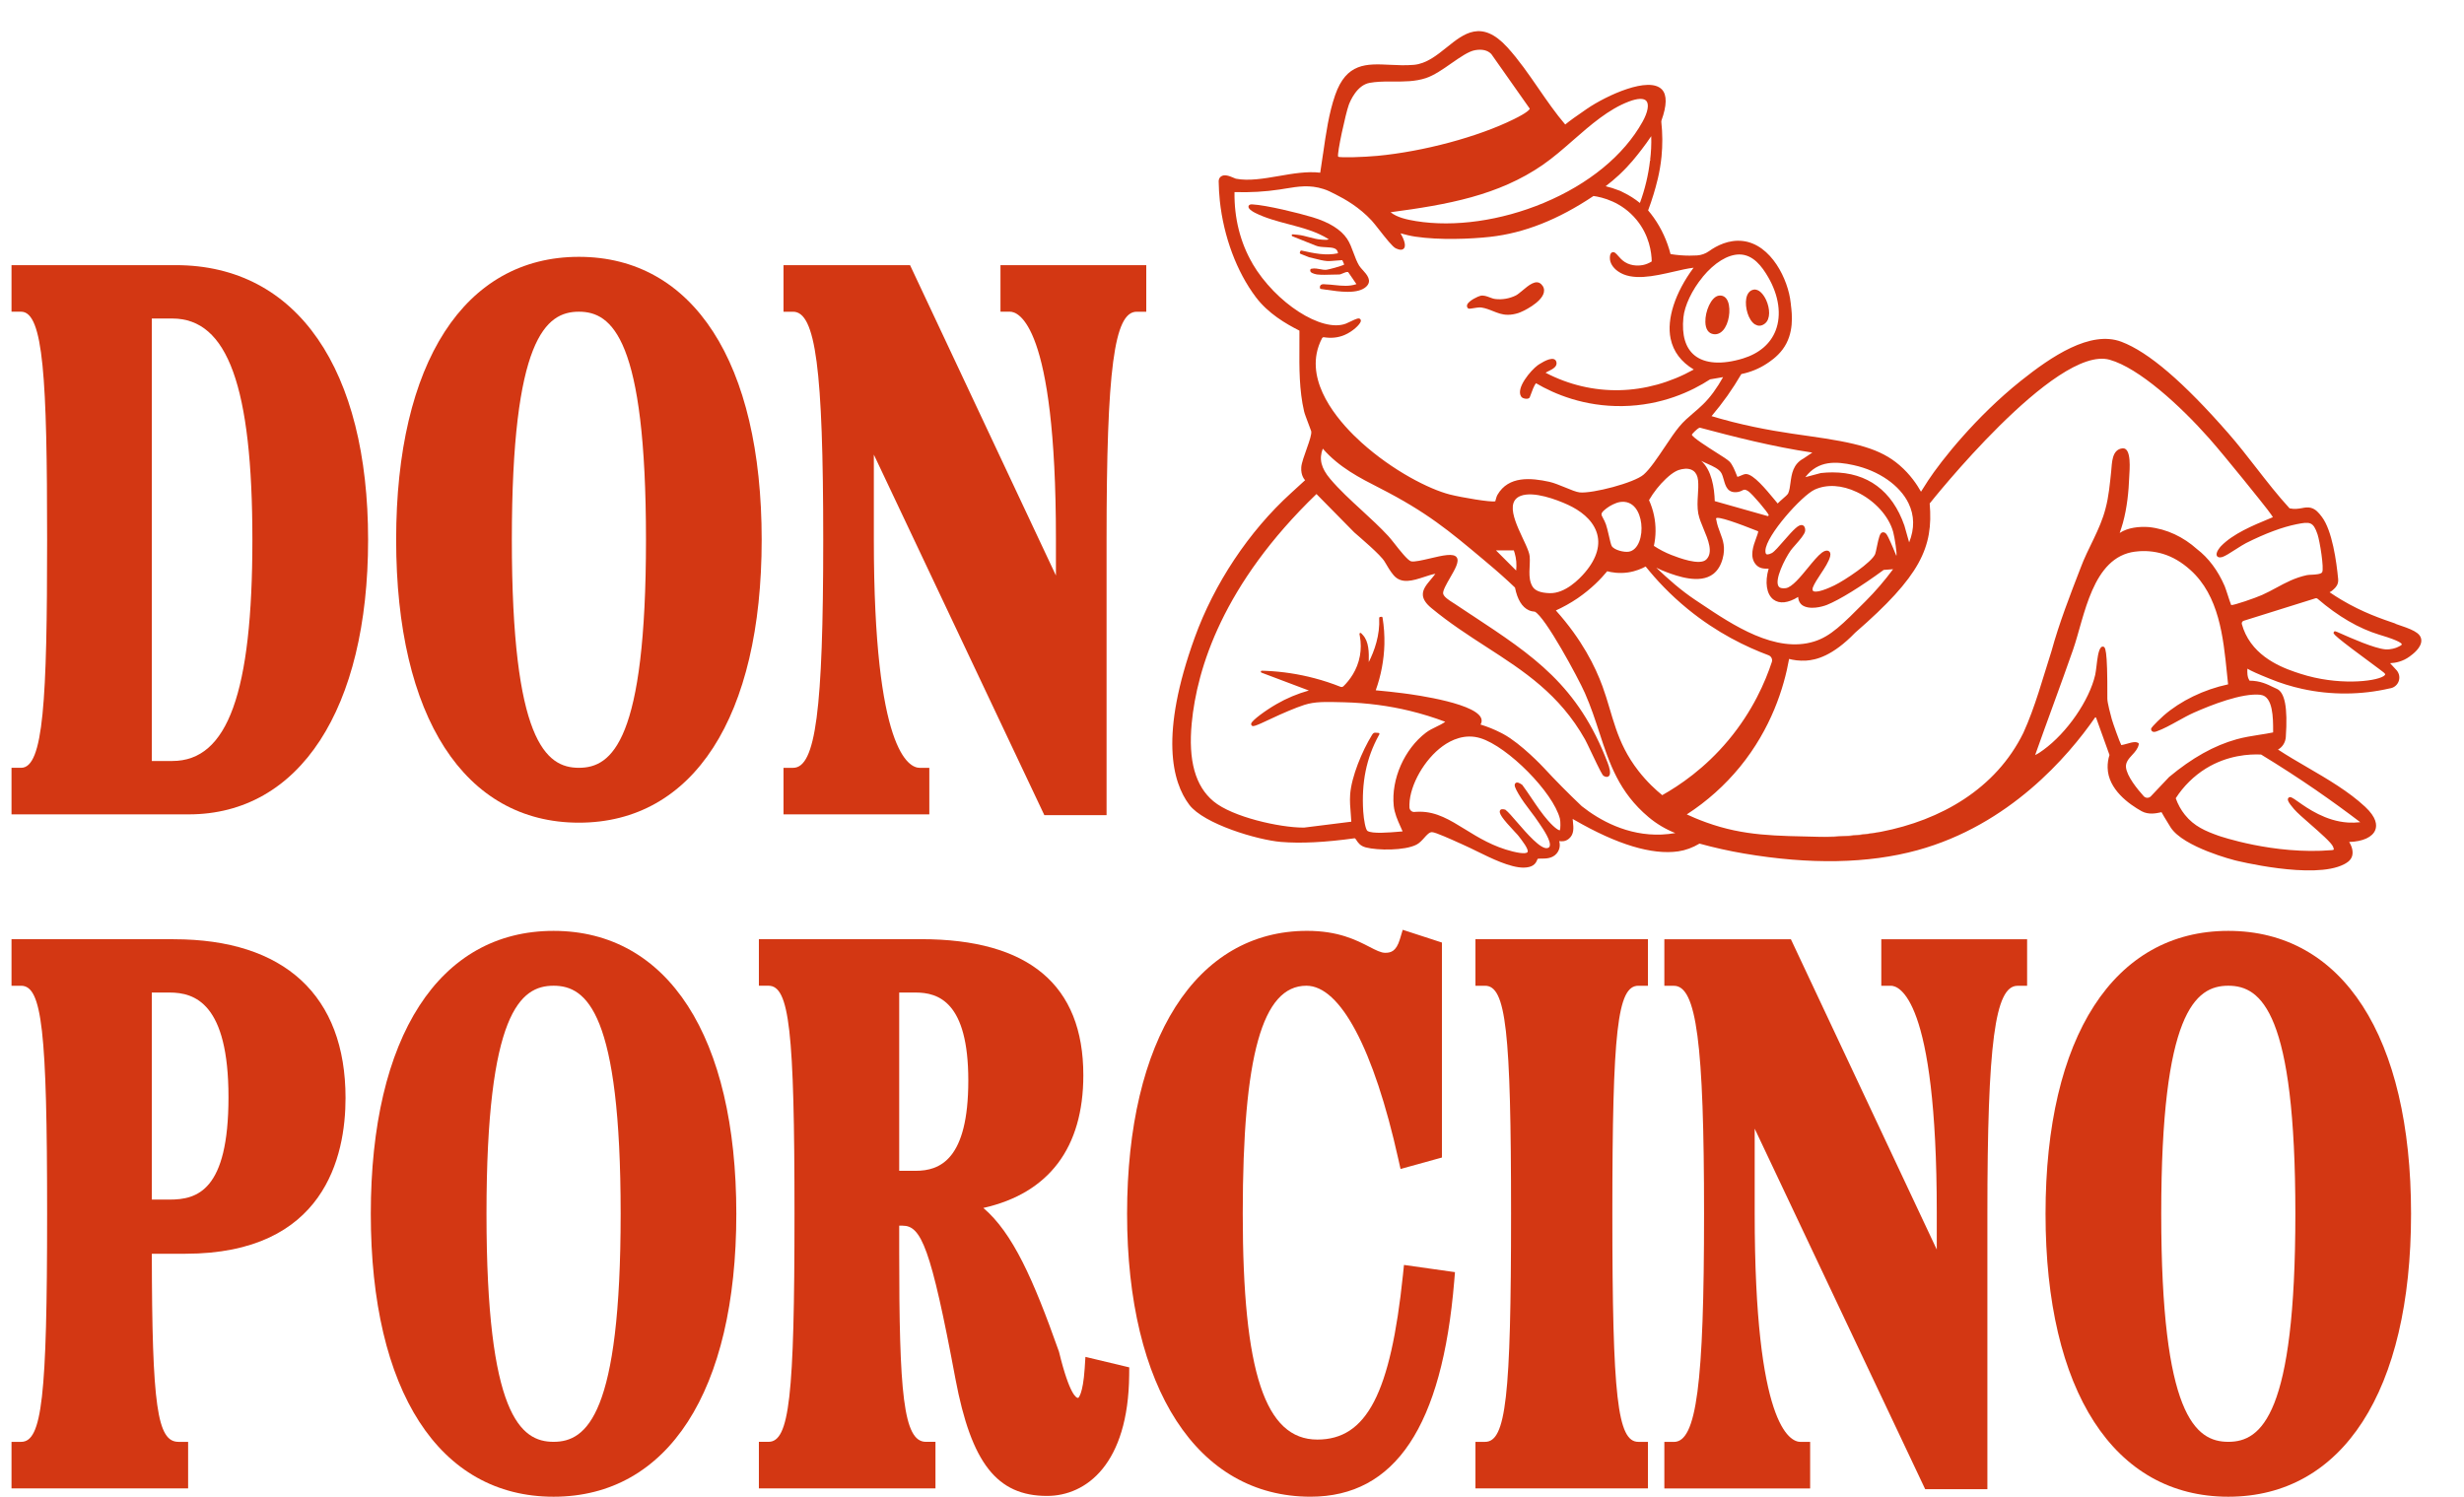 <svg xmlns="http://www.w3.org/2000/svg" fill="none" viewBox="0 0 107 65" height="65" width="107">
<g clip-path="url(#clip0_1_5226)">
<g clip-path="url(#clip1_1_5226)">
<path fill="#D33713" d="M7.544 40.789H0.5V42.81H0.917C1.824 42.81 2.046 44.754 2.046 52.714C2.046 60.674 1.824 62.618 0.917 62.618H0.5V64.64H8.169V62.618H7.752C6.828 62.618 6.602 61.077 6.593 54.449H8.049C14.101 54.449 15.005 50.211 15.005 47.685C15.005 43.239 12.355 40.79 7.544 40.79V40.789ZM6.593 43.105H7.365C8.463 43.105 9.922 43.576 9.922 47.651C9.922 51.725 8.556 52.097 7.365 52.097H6.593V43.105Z"></path>
<path fill="#D33713" d="M24.039 40.427C19.07 40.427 16.102 45.021 16.102 52.714C16.102 60.408 19.07 65.001 24.039 65.001C29.008 65.001 31.975 60.408 31.975 52.714C31.975 45.021 29.008 40.427 24.039 40.427ZM24.039 62.617C22.599 62.617 21.126 61.44 21.126 52.713C21.126 43.985 22.598 42.809 24.039 42.809C25.48 42.809 26.952 43.985 26.952 52.713C26.952 61.44 25.48 62.617 24.039 62.617Z"></path>
<path fill="#D33713" d="M47.103 59.425C47.027 60.575 46.823 60.708 46.823 60.708C46.823 60.708 46.819 60.708 46.805 60.708C46.751 60.708 46.453 60.613 45.992 58.725L45.98 58.685C44.866 55.538 43.974 53.543 42.702 52.46C45.548 51.82 47.044 49.846 47.044 46.696C47.044 42.775 44.674 40.787 39.999 40.787H32.955V42.809H33.372C34.279 42.809 34.501 44.753 34.501 52.713C34.501 60.673 34.279 62.617 33.372 62.617H32.955V64.639H40.623V62.617H40.206C39.222 62.617 39.048 60.453 39.048 54.357V53.23H39.196C39.998 53.23 40.418 54.15 41.492 59.892C42.182 63.544 43.297 64.966 45.468 64.966C47.169 64.966 48.999 63.587 49.035 59.718L49.038 59.383L47.135 58.928L47.103 59.422V59.425ZM39.048 43.105H39.761C40.743 43.105 42.049 43.501 42.049 46.926C42.049 50.352 40.826 50.847 39.761 50.847H39.048V43.105Z"></path>
<path fill="#D33713" d="M60.924 55.365C60.388 60.512 59.347 62.519 57.206 62.519C54.936 62.519 53.967 59.587 53.967 52.713C53.967 45.839 54.819 42.809 56.73 42.809C58.202 42.809 59.658 45.553 60.723 50.339L60.819 50.767L62.616 50.27V40.934L60.914 40.38L60.791 40.789C60.627 41.333 60.384 41.379 60.149 41.379C59.968 41.379 59.748 41.265 59.467 41.12C58.899 40.827 58.119 40.426 56.761 40.426C51.94 40.426 48.944 45.134 48.944 52.713C48.944 60.292 51.996 65 56.91 65C60.587 65 62.628 61.939 63.15 55.642L63.183 55.248L60.968 54.935L60.924 55.367V55.365Z"></path>
<path fill="#D33713" d="M64.072 42.81H64.489C65.396 42.81 65.618 44.754 65.618 52.714C65.618 60.674 65.396 62.618 64.489 62.618H64.072V64.64H71.563V62.618H71.146C70.239 62.618 70.017 60.674 70.017 52.714C70.017 44.754 70.239 42.81 71.146 42.81H71.563V40.789H64.072V42.81Z"></path>
<path fill="#D33713" d="M81.696 42.81H82.114C82.446 42.81 84.105 43.285 84.105 52.649V54.267L77.77 40.79H72.275V42.812H72.692C73.67 42.812 73.999 45.311 73.999 52.716C73.999 60.121 73.67 62.62 72.692 62.62H72.275V64.641H78.606V62.62H78.189C77.722 62.62 76.198 61.906 76.198 52.716V49.016L83.602 64.674H86.303V52.716C86.303 45.311 86.633 42.812 87.611 42.812H88.028V40.79H81.696V42.812V42.81Z"></path>
<path fill="#D33713" d="M96.765 40.427C91.796 40.427 88.828 45.021 88.828 52.714C88.828 60.408 91.796 65.001 96.765 65.001C101.734 65.001 104.701 60.408 104.701 52.714C104.701 45.021 101.734 40.427 96.765 40.427ZM96.765 62.617C95.325 62.617 93.852 61.44 93.852 52.713C93.852 43.985 95.324 42.809 96.765 42.809C98.206 42.809 99.677 43.985 99.677 52.713C99.677 61.44 98.206 62.617 96.765 62.617Z"></path>
<path fill="#D33713" d="M78.986 36.345C79.853 36.368 80.738 36.302 81.605 36.14C80.753 36.275 79.869 36.342 78.986 36.345ZM78.986 36.345C79.853 36.368 80.738 36.302 81.605 36.14C80.753 36.275 79.869 36.342 78.986 36.345Z"></path>
<path fill="#D33713" d="M104.03 27.084C103.426 26.878 102.598 26.597 101.686 26.054C101.509 25.949 101.333 25.837 101.164 25.721C101.234 25.686 101.294 25.641 101.346 25.586C101.351 25.581 101.355 25.577 101.362 25.571C101.42 25.516 101.558 25.387 101.535 25.148C101.464 24.394 101.278 23.042 100.827 22.447C100.685 22.258 100.559 22.111 100.349 22.054C100.217 22.02 100.1 22.041 99.966 22.066C99.817 22.093 99.646 22.123 99.426 22.077C98.914 21.519 98.439 20.909 97.979 20.317C97.592 19.819 97.191 19.302 96.769 18.82C94.818 16.589 93.299 15.287 92.124 14.843C90.775 14.332 89.078 15.484 87.75 16.544C85.806 18.098 84.307 19.993 83.729 20.869C83.625 21.025 83.522 21.189 83.42 21.354C83.245 21.044 82.954 20.605 82.488 20.204C81.652 19.482 80.615 19.228 78.541 18.936C77.602 18.804 76.538 18.654 75.224 18.322C74.855 18.228 74.541 18.138 74.325 18.072C74.566 17.788 74.797 17.491 75.013 17.187C75.227 16.884 75.43 16.568 75.618 16.245C76.01 16.165 76.378 16.016 76.708 15.802C76.834 15.72 77.168 15.505 77.414 15.171C77.923 14.487 77.821 13.642 77.77 13.238V13.221C77.766 13.193 77.763 13.168 77.76 13.146C77.656 12.149 76.921 10.608 75.676 10.466C75.075 10.398 74.55 10.667 74.216 10.907C74.059 11.018 73.878 11.082 73.695 11.093C73.588 11.099 73.48 11.102 73.365 11.102C73.093 11.102 72.818 11.078 72.544 11.035C72.394 10.456 72.15 9.925 71.818 9.456C71.741 9.346 71.656 9.239 71.57 9.137C71.656 8.909 71.735 8.675 71.806 8.44C71.915 8.074 72.081 7.52 72.152 6.801C72.201 6.303 72.198 5.794 72.143 5.293C72.146 5.272 72.147 5.253 72.149 5.235C72.386 4.579 72.393 4.125 72.171 3.888C71.612 3.296 69.775 4.138 68.917 4.723C68.461 5.034 68.168 5.245 67.97 5.407C67.557 4.924 67.178 4.375 66.81 3.842C66.387 3.228 65.948 2.591 65.448 2.045C64.34 0.837 63.572 1.456 62.828 2.054C62.391 2.405 61.94 2.767 61.4 2.816C61.035 2.847 60.687 2.831 60.35 2.814C59.34 2.765 58.467 2.724 57.979 4.131C57.706 4.919 57.579 5.81 57.455 6.676L57.452 6.689C57.412 6.971 57.374 7.237 57.331 7.5C56.766 7.432 56.137 7.539 55.53 7.645C54.89 7.755 54.226 7.869 53.668 7.761C53.65 7.758 53.607 7.738 53.566 7.72C53.406 7.652 53.165 7.548 53.013 7.671C53.001 7.682 52.99 7.692 52.98 7.704C52.941 7.75 52.921 7.811 52.921 7.877C52.925 8.158 52.943 8.44 52.971 8.72C53.137 10.28 53.706 11.804 54.532 12.9C55.066 13.61 55.829 14.057 56.428 14.359C56.43 14.578 56.428 14.8 56.427 15.023C56.421 15.967 56.415 16.943 56.631 17.868C56.653 17.965 56.739 18.188 56.813 18.386C56.862 18.513 56.934 18.706 56.939 18.725C56.996 18.966 56.538 19.906 56.508 20.289C56.479 20.671 56.675 20.854 56.675 20.854C56.675 20.854 56.218 21.275 56.061 21.416C54.224 23.085 52.723 25.358 51.879 27.695C50.35 31.921 50.907 33.971 51.644 34.949C52.276 35.788 54.616 36.481 55.628 36.564C56.492 36.635 57.539 36.583 58.825 36.405C58.854 36.412 58.875 36.442 58.912 36.5C58.974 36.595 59.066 36.738 59.31 36.802C59.822 36.936 60.998 36.946 61.51 36.683C61.641 36.616 61.745 36.5 61.847 36.387C61.961 36.259 62.067 36.139 62.184 36.139C62.267 36.142 62.482 36.223 62.717 36.323C62.953 36.421 63.211 36.539 63.378 36.615L63.399 36.623C63.474 36.659 63.539 36.687 63.584 36.708C63.742 36.777 63.936 36.872 64.122 36.964C64.77 37.282 65.578 37.68 66.162 37.68C66.205 37.68 66.246 37.677 66.288 37.672C66.633 37.635 66.711 37.445 66.754 37.342C66.76 37.327 66.77 37.302 66.772 37.299C66.789 37.288 66.872 37.288 66.931 37.288C67.119 37.288 67.405 37.291 67.596 37.07C67.769 36.866 67.741 36.649 67.711 36.527C67.817 36.545 67.983 36.552 68.138 36.418C68.362 36.225 68.332 35.945 68.306 35.697C68.301 35.652 68.297 35.609 68.294 35.566L68.377 35.613C70.226 36.681 71.742 37.138 72.883 36.973C73.195 36.927 73.504 36.814 73.801 36.637C74.436 36.812 75.087 36.957 75.733 37.067C78.597 37.555 81.13 37.507 83.26 36.925C87.254 35.832 89.81 32.847 90.978 31.163C90.984 31.155 90.992 31.151 91.003 31.152C91.012 31.154 91.019 31.16 91.023 31.169L91.605 32.787C91.547 32.97 91.52 33.156 91.525 33.342C91.544 34.281 92.458 34.928 93.001 35.23C93.303 35.396 93.648 35.319 93.816 35.282C93.831 35.279 93.849 35.274 93.864 35.271C93.889 35.314 93.939 35.401 93.984 35.48C93.984 35.48 94.123 35.716 94.26 35.932C94.818 36.802 97.053 37.363 97.053 37.363C97.053 37.363 100.476 38.223 101.793 37.534C101.871 37.492 102.074 37.394 102.139 37.184C102.194 37.004 102.148 36.78 102.013 36.566C102.606 36.549 103.031 36.354 103.149 36.04C103.225 35.841 103.209 35.506 102.707 35.038C101.997 34.376 101.08 33.839 100.191 33.321C99.746 33.062 99.321 32.815 98.923 32.552C99.117 32.448 99.245 32.243 99.262 32.011C99.35 30.719 99.22 30.052 98.853 29.907C98.809 29.891 98.756 29.864 98.695 29.834C98.476 29.726 98.148 29.561 97.685 29.561C97.68 29.544 97.673 29.531 97.664 29.516C97.64 29.476 97.592 29.392 97.59 29.174C97.59 29.129 97.592 29.085 97.594 29.04C97.748 29.134 98.061 29.275 98.541 29.467L98.571 29.479C99.026 29.666 99.5 29.814 99.976 29.918C101.225 30.193 102.538 30.184 103.772 29.897C103.942 29.877 104.09 29.766 104.155 29.608C104.223 29.446 104.197 29.26 104.083 29.12L103.791 28.802C104.03 28.791 104.343 28.728 104.638 28.512C104.768 28.417 105.163 28.127 105.146 27.802C105.13 27.466 104.713 27.325 104.021 27.09L104.03 27.084ZM80.494 20.201C81.588 20.44 82.501 21.076 82.878 21.855C83.136 22.386 83.145 22.959 82.905 23.555L82.699 22.826C82.174 21.315 81.094 20.515 79.576 20.515C79.417 20.515 79.25 20.524 79.074 20.543L78.397 20.723C78.958 19.985 79.736 20.033 80.495 20.201H80.494ZM66.427 24.159C66.383 23.661 65.402 22.315 65.776 21.735C65.832 21.648 65.918 21.578 66.044 21.532C66.6 21.326 67.582 21.689 68.094 21.925C68.605 22.162 69.125 22.539 69.325 23.091C69.523 23.634 69.352 24.247 68.828 24.861C68.591 25.14 67.97 25.785 67.288 25.76C66.894 25.747 66.659 25.654 66.548 25.47C66.32 25.085 66.465 24.582 66.427 24.159ZM65.84 24.778L64.962 23.901H65.738C65.751 23.939 65.764 23.978 65.775 24.017C65.846 24.258 65.868 24.513 65.84 24.778ZM68.529 25.967C69.093 25.578 69.507 25.156 69.794 24.809C69.982 24.858 70.301 24.916 70.692 24.861C71.035 24.811 71.298 24.692 71.463 24.603C71.92 25.174 72.52 25.821 73.294 26.452C74.569 27.493 75.837 28.098 76.8 28.457C76.918 28.502 76.982 28.631 76.942 28.751C76.659 29.607 76.116 30.873 75.062 32.139C74.029 33.378 72.921 34.118 72.183 34.533C71.912 34.313 71.529 33.967 71.147 33.476C70.158 32.203 70.048 31.061 69.59 29.809C69.275 28.948 68.699 27.777 67.564 26.511C67.855 26.379 68.184 26.203 68.531 25.967H68.529ZM69.772 22.071C69.909 21.964 70.158 21.833 70.347 21.803C70.619 21.761 70.849 21.849 71.016 22.057C71.292 22.404 71.366 23.045 71.186 23.517C71.087 23.773 70.924 23.93 70.729 23.96C70.525 23.993 70.097 23.89 69.989 23.713C69.957 23.66 69.905 23.435 69.859 23.234C69.817 23.058 69.776 22.877 69.738 22.773C69.698 22.66 69.652 22.575 69.613 22.504C69.514 22.325 69.494 22.287 69.77 22.072L69.772 22.071ZM73.754 22.324C73.79 22.516 73.881 22.734 73.977 22.966C74.178 23.445 74.405 23.99 74.099 24.296C73.815 24.58 72.886 24.219 72.579 24.101C72.318 23.999 72.062 23.866 71.82 23.707C71.868 23.494 71.891 23.279 71.893 23.064C71.897 22.605 71.803 22.153 71.609 21.72C71.813 21.372 72.059 21.061 72.341 20.794C72.67 20.485 72.863 20.411 73.025 20.378C73.235 20.333 73.412 20.359 73.537 20.449C73.65 20.533 73.719 20.669 73.738 20.854C73.76 21.07 73.745 21.282 73.732 21.491C73.716 21.754 73.698 22.028 73.751 22.324H73.754ZM73.88 20.017C73.963 20.061 74.053 20.101 74.149 20.143C74.399 20.255 74.656 20.367 74.755 20.553C74.798 20.635 74.826 20.736 74.855 20.835C74.934 21.116 75.023 21.436 75.473 21.366C75.554 21.352 75.612 21.324 75.658 21.3C75.736 21.26 75.775 21.239 75.92 21.333C76.088 21.442 76.779 22.257 76.812 22.379C76.8 22.392 76.775 22.413 76.766 22.414L74.464 21.763C74.446 21.177 74.329 20.418 73.878 20.017H73.88ZM73.872 26.223C73.782 26.163 73.693 26.104 73.606 26.046C72.997 25.639 72.437 25.144 71.923 24.653C72.073 24.729 72.23 24.797 72.389 24.855C72.816 25.013 73.819 25.381 74.402 24.924C74.591 24.775 74.726 24.556 74.804 24.272C74.94 23.774 74.822 23.46 74.696 23.13C74.631 22.957 74.563 22.779 74.529 22.563C74.526 22.544 74.513 22.529 74.52 22.514C74.576 22.398 75.497 22.734 76.349 23.073C76.359 23.108 76.3 23.265 76.264 23.363C76.137 23.707 75.964 24.179 76.245 24.512C76.402 24.698 76.614 24.702 76.804 24.696C76.631 25.288 76.711 25.812 77.013 26.038C77.275 26.234 77.652 26.193 78.085 25.924C78.091 26.044 78.13 26.147 78.198 26.223C78.261 26.294 78.331 26.322 78.362 26.336C78.76 26.498 79.313 26.279 79.337 26.269C79.886 26.047 80.806 25.479 81.799 24.751L82.208 24.72C81.844 25.211 81.442 25.68 81.011 26.111C80.003 27.125 79.497 27.633 78.788 27.857C77.105 28.388 75.236 27.137 73.872 26.223ZM81.941 23.227C81.921 23.197 81.881 23.137 81.815 23.121C81.787 23.115 81.761 23.118 81.744 23.121C81.637 23.146 81.59 23.326 81.5 23.764C81.476 23.881 81.449 24.014 81.43 24.061C81.284 24.42 80.112 25.202 79.659 25.422C79.096 25.696 78.812 25.729 78.736 25.666C78.701 25.638 78.708 25.571 78.719 25.525C78.785 25.348 78.929 25.132 79.066 24.924C79.239 24.662 79.417 24.393 79.475 24.162C79.507 24.028 79.464 23.967 79.421 23.938C79.396 23.921 79.365 23.912 79.332 23.912C79.242 23.912 79.152 23.975 79.117 24C78.939 24.136 78.732 24.388 78.513 24.656C78.188 25.053 77.819 25.504 77.55 25.543C77.387 25.565 77.279 25.537 77.23 25.455C77.06 25.175 77.488 24.296 77.764 23.903C77.804 23.847 77.881 23.759 77.966 23.663C78.161 23.441 78.365 23.21 78.389 23.061C78.405 22.953 78.365 22.825 78.258 22.804C78.108 22.774 77.902 22.978 77.467 23.481C77.273 23.706 77.053 23.959 76.945 24.017C76.787 24.098 76.726 24.079 76.705 24.067C76.676 24.048 76.661 23.993 76.664 23.909C76.687 23.262 78.247 21.516 78.806 21.262C79.334 21.022 79.983 21.061 80.636 21.37C81.408 21.736 82.026 22.417 82.213 23.105C82.276 23.341 82.389 24.067 82.35 24.141C82.158 23.665 82 23.319 81.939 23.224L81.941 23.227ZM78.701 19.655L78.318 19.912C77.859 20.159 77.803 20.588 77.752 20.967C77.73 21.135 77.71 21.296 77.653 21.424C77.63 21.477 77.507 21.584 77.406 21.671C77.328 21.739 77.252 21.805 77.196 21.866C77.155 21.815 77.105 21.755 77.048 21.687C76.671 21.233 76.153 20.608 75.835 20.588H75.822C75.752 20.588 75.677 20.62 75.605 20.652C75.562 20.671 75.476 20.708 75.445 20.707C75.434 20.683 75.414 20.631 75.403 20.603C75.34 20.443 75.233 20.177 75.108 20.049C75.028 19.967 74.792 19.817 74.519 19.645C74.204 19.445 73.469 18.981 73.469 18.874C73.485 18.841 73.683 18.629 73.795 18.578C73.809 18.572 73.815 18.572 73.815 18.573C75.281 18.963 76.983 19.401 78.702 19.655H78.701ZM73.94 12.025C74.449 11.409 75.029 11.053 75.528 11.051V11.02L75.531 11.051C76.131 11.051 76.516 11.575 76.782 12.033C77.25 12.836 77.368 13.681 77.108 14.353C76.884 14.931 76.394 15.35 75.692 15.567C74.779 15.847 74.031 15.798 73.582 15.429C73.189 15.105 73.026 14.551 73.102 13.788C73.152 13.276 73.48 12.583 73.942 12.027L73.94 12.025ZM71.655 6.954H71.684V6.96L71.653 6.971C71.581 7.598 71.433 8.22 71.213 8.815C70.992 8.635 70.749 8.481 70.491 8.357C70.491 8.356 70.489 8.356 70.488 8.356C70.448 8.332 70.406 8.311 70.366 8.293C70.344 8.284 70.312 8.272 70.275 8.26C70.097 8.189 69.912 8.131 69.726 8.088C69.928 7.933 70.125 7.768 70.309 7.597L70.341 7.566C70.785 7.148 71.078 6.765 71.294 6.486C71.437 6.3 71.575 6.108 71.705 5.914C71.716 6.271 71.699 6.612 71.656 6.956L71.655 6.954ZM66.999 7.157C67.446 6.849 67.888 6.463 68.314 6.089C69.073 5.425 69.859 4.738 70.745 4.406C71.119 4.265 71.384 4.257 71.495 4.385C71.621 4.533 71.556 4.879 71.326 5.291C70.517 6.746 68.992 7.997 67.034 8.814C65.183 9.586 63.161 9.873 61.487 9.602C61.093 9.538 60.659 9.441 60.387 9.217C62.859 8.887 65.064 8.494 66.999 7.158V7.157ZM58.564 4.573C58.64 4.367 58.931 3.692 59.484 3.597C59.761 3.548 60.048 3.54 60.334 3.54C60.391 3.54 60.449 3.54 60.505 3.54C60.971 3.543 61.453 3.545 61.918 3.392C62.276 3.273 62.661 3.006 63.03 2.747C63.414 2.481 63.776 2.228 64.057 2.179C64.368 2.126 64.6 2.182 64.76 2.346L66.431 4.72C66.414 4.772 66.3 4.901 65.742 5.175L65.723 5.184C64.186 5.943 61.816 6.579 59.828 6.767C59.242 6.823 58.193 6.859 58.109 6.804C58.051 6.666 58.442 4.906 58.566 4.573H58.564ZM54.39 11.444C53.863 10.544 53.591 9.473 53.609 8.342C54.277 8.363 54.937 8.326 55.564 8.231C55.658 8.217 55.748 8.202 55.838 8.187C56.369 8.1 56.874 8.016 57.471 8.208C57.655 8.266 57.779 8.33 58.004 8.445C58.416 8.653 59.027 8.998 59.567 9.581C59.637 9.657 59.758 9.81 59.887 9.974C60.174 10.34 60.471 10.718 60.613 10.786C60.789 10.868 60.911 10.865 60.973 10.779C61.078 10.637 60.928 10.318 60.819 10.133C61.028 10.19 61.243 10.245 61.459 10.277C62.51 10.434 63.866 10.38 64.71 10.286C66.193 10.121 67.662 9.54 69.198 8.512C69.557 8.561 70.425 8.757 71.075 9.556C71.622 10.227 71.72 10.962 71.727 11.354C71.608 11.43 71.477 11.484 71.341 11.511C71.238 11.531 70.875 11.582 70.559 11.38C70.431 11.298 70.34 11.194 70.264 11.107C70.178 11.008 70.103 10.922 70.008 10.959C69.923 10.993 69.911 11.105 69.909 11.198C69.905 11.406 70.032 11.619 70.254 11.778C70.862 12.216 71.823 11.994 72.676 11.799C72.988 11.726 73.284 11.658 73.544 11.627C72.741 12.71 72.369 13.855 72.547 14.707C72.664 15.267 73.001 15.717 73.553 16.048C71.491 17.195 69.152 17.247 67.118 16.188C67.15 16.164 67.217 16.131 67.257 16.112C67.42 16.031 67.644 15.921 67.585 15.713C67.569 15.656 67.532 15.616 67.479 15.597C67.255 15.52 66.778 15.862 66.773 15.865C66.489 16.072 65.803 16.863 66.062 17.229C66.124 17.317 66.325 17.343 66.399 17.291C66.427 17.27 66.437 17.241 66.482 17.117C66.526 16.995 66.622 16.723 66.704 16.644C67.502 17.114 68.794 17.66 70.454 17.636C72.161 17.611 73.466 16.992 74.261 16.475L74.826 16.378C74.701 16.604 74.56 16.824 74.408 17.034C74.102 17.455 73.809 17.705 73.523 17.947C73.31 18.13 73.108 18.301 72.917 18.535C72.735 18.753 72.529 19.06 72.31 19.387C71.986 19.871 71.65 20.372 71.377 20.61C70.966 20.97 69.155 21.44 68.599 21.385C68.455 21.37 68.215 21.272 67.96 21.166C67.723 21.07 67.477 20.968 67.282 20.925C66.485 20.751 65.508 20.658 65.029 21.488C64.993 21.549 64.965 21.651 64.945 21.727C64.942 21.742 64.937 21.757 64.934 21.769C64.761 21.825 63.468 21.604 62.961 21.476C62.065 21.248 60.48 20.443 59.119 19.216C58.264 18.444 56.878 16.918 57.177 15.35C57.221 15.122 57.3 14.898 57.413 14.684C57.425 14.66 57.449 14.645 57.476 14.645H57.486C57.806 14.698 58.106 14.666 58.381 14.551C58.749 14.396 59.051 14.095 59.09 13.964C59.103 13.919 59.091 13.889 59.079 13.871C59.02 13.785 58.894 13.845 58.662 13.956C58.585 13.993 58.507 14.031 58.443 14.056C57.402 14.451 55.396 13.16 54.388 11.447L54.39 11.444ZM67.738 36.057C67.711 36.07 67.545 36 67.233 35.648C66.976 35.359 66.736 35.005 66.504 34.66C66.375 34.469 66.243 34.273 66.107 34.09C66.106 34.089 66.096 34.08 66.094 34.078C65.986 34.005 65.877 33.947 65.81 34.013C65.727 34.089 65.807 34.242 65.936 34.468L65.945 34.484C66.09 34.737 66.276 34.981 66.455 35.218C66.587 35.392 66.723 35.572 66.84 35.752C66.85 35.767 66.865 35.788 66.881 35.813L66.887 35.822C67.008 35.999 67.374 36.537 67.295 36.753C67.282 36.792 67.251 36.817 67.201 36.83C66.915 36.906 66.294 36.186 65.881 35.709C65.675 35.469 65.498 35.264 65.374 35.167C65.374 35.166 65.36 35.16 65.359 35.16C65.357 35.158 65.211 35.118 65.161 35.169C65.038 35.289 65.252 35.56 65.782 36.127C65.849 36.197 65.917 36.269 65.937 36.298C66.088 36.491 66.402 36.894 66.334 37.004C66.313 37.038 66.205 37.107 65.69 36.979C64.844 36.771 64.198 36.372 63.628 36.02C62.961 35.608 62.384 35.252 61.653 35.252C61.604 35.252 61.554 35.253 61.504 35.256C61.477 35.258 61.452 35.261 61.428 35.262C61.374 35.268 61.32 35.251 61.279 35.215C61.236 35.178 61.209 35.124 61.206 35.068C61.205 35.024 61.203 34.978 61.205 34.932C61.226 34.086 61.859 32.977 62.646 32.406C63.022 32.133 63.613 31.851 64.288 32.058C65.48 32.424 67.448 34.417 67.739 35.552C67.773 35.685 67.764 36.014 67.739 36.054L67.738 36.057ZM72.168 36.244C70.664 36.308 69.442 35.609 68.687 35.01C68.087 34.44 67.535 33.88 67.047 33.352C67.007 33.309 66.064 32.302 65.281 31.878C65.238 31.854 65.202 31.837 65.175 31.823C64.893 31.679 64.597 31.558 64.291 31.466C64.326 31.408 64.343 31.349 64.341 31.289C64.32 30.572 61.479 30.176 60.909 30.105C60.528 30.056 60.134 30.014 59.742 29.979C59.974 29.331 60.1 28.659 60.118 27.982C60.127 27.597 60.1 27.206 60.038 26.823C60.035 26.8 60.016 26.783 59.99 26.786L59.931 26.794C59.908 26.795 59.89 26.816 59.891 26.838C59.931 27.582 59.684 28.268 59.439 28.753C59.448 28.335 59.45 27.866 59.18 27.575L59.11 27.5C59.097 27.485 59.076 27.483 59.059 27.49C59.042 27.499 59.032 27.518 59.036 27.538L59.054 27.639C59.104 27.921 59.104 28.205 59.054 28.484C58.942 29.104 58.603 29.544 58.341 29.802C58.307 29.834 58.258 29.845 58.215 29.828C57.844 29.68 57.459 29.553 57.075 29.453C56.394 29.273 55.69 29.166 54.987 29.135L54.797 29.128C54.773 29.128 54.755 29.141 54.752 29.162C54.748 29.183 54.76 29.205 54.779 29.212L56.837 29.988C56.344 30.127 55.869 30.325 55.43 30.58C54.962 30.849 54.368 31.283 54.334 31.422C54.328 31.445 54.331 31.471 54.343 31.49C54.394 31.575 54.459 31.563 55.231 31.197C55.662 30.992 56.266 30.733 56.637 30.614C57.101 30.466 57.529 30.477 58.378 30.499C59.35 30.524 60.334 30.654 61.227 30.873C61.745 30.999 62.26 31.157 62.76 31.346C62.643 31.43 62.51 31.496 62.368 31.564C62.217 31.637 62.062 31.712 61.921 31.819C60.983 32.534 60.409 33.84 60.523 34.993C60.556 35.314 60.687 35.609 60.814 35.893L60.82 35.905C60.85 35.972 60.88 36.039 60.909 36.106C60.877 36.109 60.841 36.112 60.804 36.115L60.772 36.118C60.357 36.153 59.582 36.222 59.381 36.084C59.301 36.029 59.223 35.608 59.199 35.246C59.119 33.977 59.332 32.924 59.874 31.936L59.897 31.895C59.905 31.881 59.905 31.865 59.897 31.851C59.89 31.838 59.877 31.831 59.862 31.829L59.813 31.826C59.791 31.826 59.773 31.823 59.76 31.822C59.656 31.811 59.63 31.838 59.575 31.927C59.149 32.62 58.687 33.729 58.631 34.504C58.61 34.788 58.634 35.072 58.658 35.352C58.666 35.462 58.675 35.573 58.681 35.685L56.634 35.941H56.587C55.581 35.941 53.516 35.486 52.694 34.798C51.904 34.138 51.597 33.028 51.751 31.407C51.978 29.029 53.103 25.376 57.168 21.455L58.807 23.119C59.041 23.326 59.959 24.098 60.128 24.39C60.255 24.607 60.374 24.812 60.517 24.98C60.856 25.378 61.356 25.215 61.838 25.058C62.013 25 62.18 24.945 62.332 24.919C62.269 25.006 62.202 25.084 62.137 25.162C61.939 25.398 61.767 25.604 61.789 25.855C61.806 26.035 61.925 26.215 62.158 26.407C62.942 27.057 63.754 27.582 64.542 28.092C66.177 29.148 67.72 30.145 68.829 32.11C68.872 32.186 68.979 32.411 69.103 32.671C69.489 33.483 69.584 33.665 69.64 33.697C69.733 33.751 69.807 33.755 69.862 33.709C69.976 33.611 69.883 33.309 69.817 33.138C68.529 29.758 66.597 28.484 63.921 26.719L63.887 26.698C63.65 26.542 63.408 26.382 63.159 26.215C63.134 26.2 63.107 26.182 63.075 26.162C62.925 26.066 62.698 25.922 62.669 25.781C62.646 25.653 62.819 25.354 62.971 25.09C63.192 24.708 63.381 24.38 63.257 24.204C63.118 24.011 62.646 24.122 62.096 24.252C61.779 24.326 61.421 24.411 61.278 24.378C61.137 24.347 60.769 23.88 60.55 23.599C60.446 23.469 60.349 23.346 60.283 23.276C59.936 22.901 59.53 22.527 59.137 22.165C58.655 21.723 58.155 21.262 57.766 20.8C57.369 20.332 57.27 19.933 57.443 19.484C58.156 20.301 59.05 20.756 59.913 21.196C61.959 22.242 62.93 23.055 64.399 24.287L64.612 24.467C65.014 24.803 65.411 25.156 65.789 25.517C65.893 26.038 66.096 26.37 66.393 26.504C66.489 26.547 66.575 26.556 66.631 26.562H66.646C67.099 26.78 68.534 29.44 68.825 30.099C69.087 30.694 69.275 31.271 69.457 31.828C69.89 33.151 70.3 34.404 71.59 35.487C71.934 35.777 72.334 36.015 72.751 36.179C72.557 36.213 72.362 36.234 72.168 36.243V36.244ZM73.248 35.37C74.127 34.801 74.903 34.105 75.56 33.302C76.914 31.642 77.469 29.867 77.692 28.617C77.871 28.664 78.128 28.708 78.433 28.689C78.861 28.661 79.575 28.497 80.562 27.477C83.398 25.016 83.96 23.773 83.797 21.866C83.797 21.866 89.267 14.962 91.614 15.624C92.884 15.981 94.673 17.614 95.924 19.026C96.655 19.851 98.314 21.928 98.43 22.084C98.438 22.095 98.451 22.111 98.466 22.13C98.618 22.328 98.677 22.419 98.701 22.46L98.538 22.529C97.842 22.817 96.973 23.176 96.447 23.719C96.444 23.722 96.185 23.996 96.273 24.146C96.299 24.189 96.359 24.232 96.5 24.192C96.617 24.159 96.85 24.011 97.102 23.848C97.272 23.74 97.433 23.637 97.538 23.584C98.374 23.164 99.115 22.889 99.74 22.764C100.299 22.654 100.453 22.649 100.639 23.204C100.743 23.517 100.926 24.678 100.842 24.848C100.796 24.94 100.538 24.952 100.386 24.96C100.3 24.964 100.226 24.967 100.17 24.979C99.655 25.092 99.266 25.3 98.856 25.522C98.658 25.629 98.451 25.741 98.228 25.84C97.926 25.974 97.009 26.29 96.89 26.278C96.862 26.217 96.775 25.95 96.731 25.812C96.679 25.654 96.63 25.506 96.605 25.448C96.312 24.774 95.905 24.229 95.402 23.845C94.824 23.326 94.099 22.971 93.311 22.89C92.89 22.861 92.407 22.91 92.049 23.145C92.097 23.003 92.148 22.855 92.188 22.707C92.368 22.053 92.439 21.355 92.464 20.678C92.473 20.458 92.581 19.424 92.168 19.471C91.698 19.523 91.716 20.116 91.679 20.47C91.621 21.012 91.575 21.561 91.433 22.087C91.2 23.003 90.67 23.796 90.346 24.675C89.892 25.849 89.421 27.06 89.087 28.277C88.707 29.458 88.376 30.709 87.864 31.829C86.665 34.269 84.27 35.621 81.693 36.121C81.664 36.128 81.634 36.133 81.603 36.137C80.736 36.299 79.852 36.365 78.985 36.342C77.14 36.295 75.757 36.32 74.084 35.713C73.726 35.584 73.437 35.456 73.247 35.368L73.248 35.37ZM100.598 34.331C101.238 34.773 101.877 35.237 102.495 35.707C102.318 35.728 102.137 35.732 101.959 35.722C100.99 35.657 100.213 35.111 99.794 34.815C99.549 34.642 99.447 34.569 99.374 34.653C99.311 34.728 99.37 34.846 99.618 35.137C99.75 35.291 100.032 35.539 100.334 35.801C100.743 36.159 101.253 36.606 101.315 36.774C101.348 36.863 101.349 36.888 101.349 36.89C101.346 36.896 101.328 36.915 101.256 36.921C98.732 37.132 96.362 36.302 96.339 36.295C95.781 36.095 95.284 35.89 94.88 35.386C94.71 35.175 94.577 34.934 94.482 34.667C94.818 34.145 95.269 33.699 95.787 33.378C96.735 32.791 97.694 32.745 98.189 32.769C99.004 33.265 99.815 33.791 100.6 34.331H100.598ZM98.173 30.178C98.711 30.242 98.711 31.203 98.711 31.719V31.808C98.509 31.85 98.3 31.883 98.096 31.914C97.778 31.965 97.45 32.015 97.126 32.106C96.149 32.377 95.192 32.913 94.192 33.747L93.404 34.58C93.364 34.624 93.309 34.647 93.247 34.647C93.185 34.647 93.132 34.621 93.091 34.577C92.819 34.276 92.358 33.712 92.321 33.318C92.302 33.102 92.448 32.943 92.591 32.787C92.714 32.653 92.841 32.513 92.874 32.335L92.877 32.313C92.882 32.293 92.871 32.275 92.855 32.266L92.836 32.256C92.802 32.238 92.762 32.229 92.711 32.229C92.606 32.229 92.473 32.268 92.346 32.305C92.288 32.32 92.161 32.357 92.118 32.359C92.052 32.243 91.753 31.408 91.705 31.233C91.658 31.057 91.512 30.524 91.512 30.343C91.522 28.094 91.421 28.088 91.313 28.081C91.26 28.079 91.232 28.121 91.217 28.14C91.118 28.274 91.078 28.61 91.04 28.937C91.022 29.077 91.004 29.223 90.985 29.308C90.728 30.422 89.76 31.823 88.735 32.567C88.62 32.652 88.504 32.733 88.377 32.791C88.917 31.267 89.488 29.748 90.022 28.22C90.522 26.791 90.844 24.191 92.722 23.956H92.734C93.13 23.903 93.544 23.939 93.929 24.055C94.344 24.182 94.734 24.409 95.115 24.751C96.365 25.87 96.547 27.665 96.707 29.251C96.723 29.409 96.74 29.567 96.756 29.721C95.707 29.944 94.691 30.437 93.96 31.075C93.955 31.079 93.418 31.564 93.412 31.654C93.41 31.715 93.439 31.747 93.458 31.761C93.501 31.793 93.563 31.795 93.649 31.764C93.945 31.66 94.268 31.48 94.581 31.307C94.809 31.18 95.046 31.05 95.263 30.953C96.007 30.623 97.371 30.08 98.173 30.175V30.178ZM104.068 28.125C104.044 28.134 103.828 28.22 103.584 28.201C103.112 28.162 102.074 27.703 101.632 27.506C101.393 27.401 101.38 27.393 101.346 27.453C101.302 27.524 101.282 27.557 103.346 29.076C103.469 29.166 103.584 29.251 103.578 29.29C103.577 29.305 103.556 29.333 103.506 29.366C103.126 29.604 101.507 29.782 99.895 29.26C99.299 29.067 98.056 28.665 97.512 27.53C97.447 27.395 97.393 27.25 97.353 27.103C97.337 27.042 97.371 26.98 97.432 26.96L100.553 25.983C100.562 25.982 100.571 25.98 100.58 25.98C100.602 25.98 100.624 25.988 100.64 26.002C101.532 26.77 102.435 27.295 103.325 27.566L103.385 27.584C104.243 27.841 104.302 27.957 104.299 27.987C104.297 28.003 104.266 28.042 104.069 28.125H104.068Z"></path>
<path fill="#D33713" d="M59.181 11.732C59.118 11.662 59.057 11.595 59.02 11.534C58.922 11.372 58.85 11.178 58.78 10.989C58.7 10.773 58.619 10.551 58.496 10.368C58.226 9.967 57.721 9.653 56.996 9.434C56.397 9.253 55.011 8.912 54.382 8.876C54.288 8.87 54.233 8.897 54.217 8.954C54.189 9.062 54.377 9.178 54.492 9.238C54.952 9.471 55.468 9.608 55.968 9.739C56.566 9.897 57.184 10.059 57.703 10.392C57.637 10.426 57.513 10.417 57.424 10.41L57.372 10.405C57.196 10.393 57.02 10.347 56.848 10.301C56.687 10.258 56.522 10.213 56.351 10.197L56.14 10.176C56.119 10.173 56.098 10.188 56.093 10.209C56.088 10.23 56.098 10.252 56.119 10.26L57.121 10.661C57.257 10.721 57.421 10.728 57.581 10.736C57.894 10.751 58.078 10.771 58.103 11C57.566 11.114 57.057 11 56.517 10.881C56.495 10.877 56.473 10.889 56.465 10.911L56.447 10.969C56.44 10.992 56.452 11.014 56.473 11.023L56.841 11.17C56.922 11.186 57.004 11.209 57.094 11.231C57.27 11.276 57.453 11.323 57.628 11.337C57.714 11.344 57.893 11.328 58.057 11.314C58.137 11.307 58.242 11.298 58.288 11.298C58.314 11.343 58.363 11.454 58.371 11.491C58.274 11.549 57.686 11.716 57.563 11.719C57.495 11.722 57.422 11.707 57.337 11.691C57.215 11.668 57.088 11.643 56.955 11.671L56.937 11.674C56.921 11.677 56.909 11.689 56.905 11.704L56.9 11.722C56.891 11.749 56.897 11.778 56.913 11.802C56.97 11.887 57.199 11.921 57.199 11.921C57.396 11.941 57.625 11.935 57.853 11.927C57.956 11.924 58.057 11.921 58.152 11.921C58.197 11.921 58.249 11.899 58.31 11.872C58.387 11.838 58.489 11.793 58.547 11.82L58.903 12.339C58.598 12.446 58.277 12.414 57.965 12.381C57.84 12.367 57.708 12.354 57.579 12.35C57.57 12.35 57.561 12.35 57.548 12.347C57.484 12.341 57.399 12.332 57.347 12.385C57.322 12.412 57.311 12.449 57.317 12.489L57.32 12.512C57.323 12.531 57.338 12.546 57.357 12.549L57.38 12.552C57.44 12.559 57.51 12.57 57.585 12.582H57.6C57.869 12.623 58.205 12.674 58.522 12.674C58.902 12.674 59.163 12.601 59.325 12.452C59.601 12.196 59.356 11.924 59.177 11.726L59.181 11.732Z"></path>
<path fill="#D33713" d="M63.958 13.388C64.07 13.369 64.242 13.34 64.331 13.355C64.522 13.385 64.678 13.449 64.831 13.51C65.035 13.592 65.227 13.671 65.482 13.671C65.622 13.671 65.767 13.647 65.925 13.598C66.124 13.537 66.939 13.144 67.042 12.704C67.073 12.57 67.034 12.443 66.927 12.341C66.699 12.123 66.387 12.387 66.11 12.619C66.002 12.71 65.9 12.794 65.825 12.832C65.548 12.967 65.233 13.022 64.936 12.986C64.854 12.977 64.772 12.946 64.69 12.915C64.563 12.867 64.431 12.817 64.291 12.845C64.199 12.863 63.776 13.056 63.712 13.235C63.695 13.287 63.703 13.337 63.738 13.377C63.772 13.418 63.807 13.412 63.958 13.388Z"></path>
<path fill="#D33713" d="M74.625 12.842C74.304 12.905 74.042 13.523 74.056 13.986C74.063 14.294 74.189 14.48 74.411 14.512C74.431 14.515 74.454 14.517 74.474 14.517C74.643 14.517 74.794 14.417 74.909 14.23C75.13 13.871 75.165 13.257 74.98 12.989C74.896 12.867 74.77 12.815 74.627 12.842H74.625Z"></path>
<path fill="#D33713" d="M76.222 14.093C76.279 14.127 76.34 14.145 76.4 14.145C76.483 14.145 76.565 14.114 76.643 14.051C76.893 13.852 76.859 13.389 76.698 13.035C76.584 12.786 76.38 12.534 76.146 12.58C75.982 12.613 75.869 12.75 75.831 12.968C75.766 13.342 75.921 13.916 76.22 14.095L76.222 14.093Z"></path>
<path fill="#D33713" d="M7.633 11.515H0.5V13.537H0.917C1.889 13.537 2.046 16.457 2.046 23.441C2.046 30.425 1.889 33.345 0.917 33.345H0.5V35.367H8.198C13.002 35.367 15.985 30.797 15.985 23.441C15.985 16.085 12.941 11.515 7.633 11.515ZM6.593 13.833H7.484C9.888 13.833 10.96 16.796 10.96 23.441C10.96 30.086 9.888 33.049 7.484 33.049H6.593V13.833Z"></path>
<path fill="#D33713" d="M25.139 11.154C20.17 11.154 17.203 15.747 17.203 23.441C17.203 31.134 20.17 35.728 25.139 35.728C30.108 35.728 33.076 31.134 33.076 23.441C33.076 15.747 30.108 11.154 25.139 11.154ZM25.139 33.345C23.7 33.345 22.227 32.168 22.227 23.441C22.227 14.713 23.698 13.537 25.139 13.537C26.58 13.537 28.052 14.713 28.052 23.441C28.052 32.168 26.58 33.345 25.139 33.345Z"></path>
<path fill="#D33713" d="M43.446 13.537H43.863C44.196 13.537 45.854 14.011 45.854 23.375V24.994L39.52 11.517H34.024V13.538H34.441C35.419 13.538 35.749 16.037 35.749 23.442C35.749 30.847 35.419 33.346 34.441 33.346H34.024V35.368H40.356V33.346H39.938C39.471 33.346 37.947 32.632 37.947 23.442V19.743L45.351 35.401H48.053V23.442C48.053 16.037 48.382 13.538 49.36 13.538H49.777V11.517H43.446V13.538V13.537Z"></path>
</g>
</g>
<defs>
<clipPath id="clip0_1_5226">
<rect transform="translate(0.5)" fill="white" height="65" width="106"></rect>
</clipPath>
<clipPath id="clip1_1_5226">
<rect transform="translate(0.5)" fill="white" height="65" width="106"></rect>
</clipPath>
</defs>
</svg>
